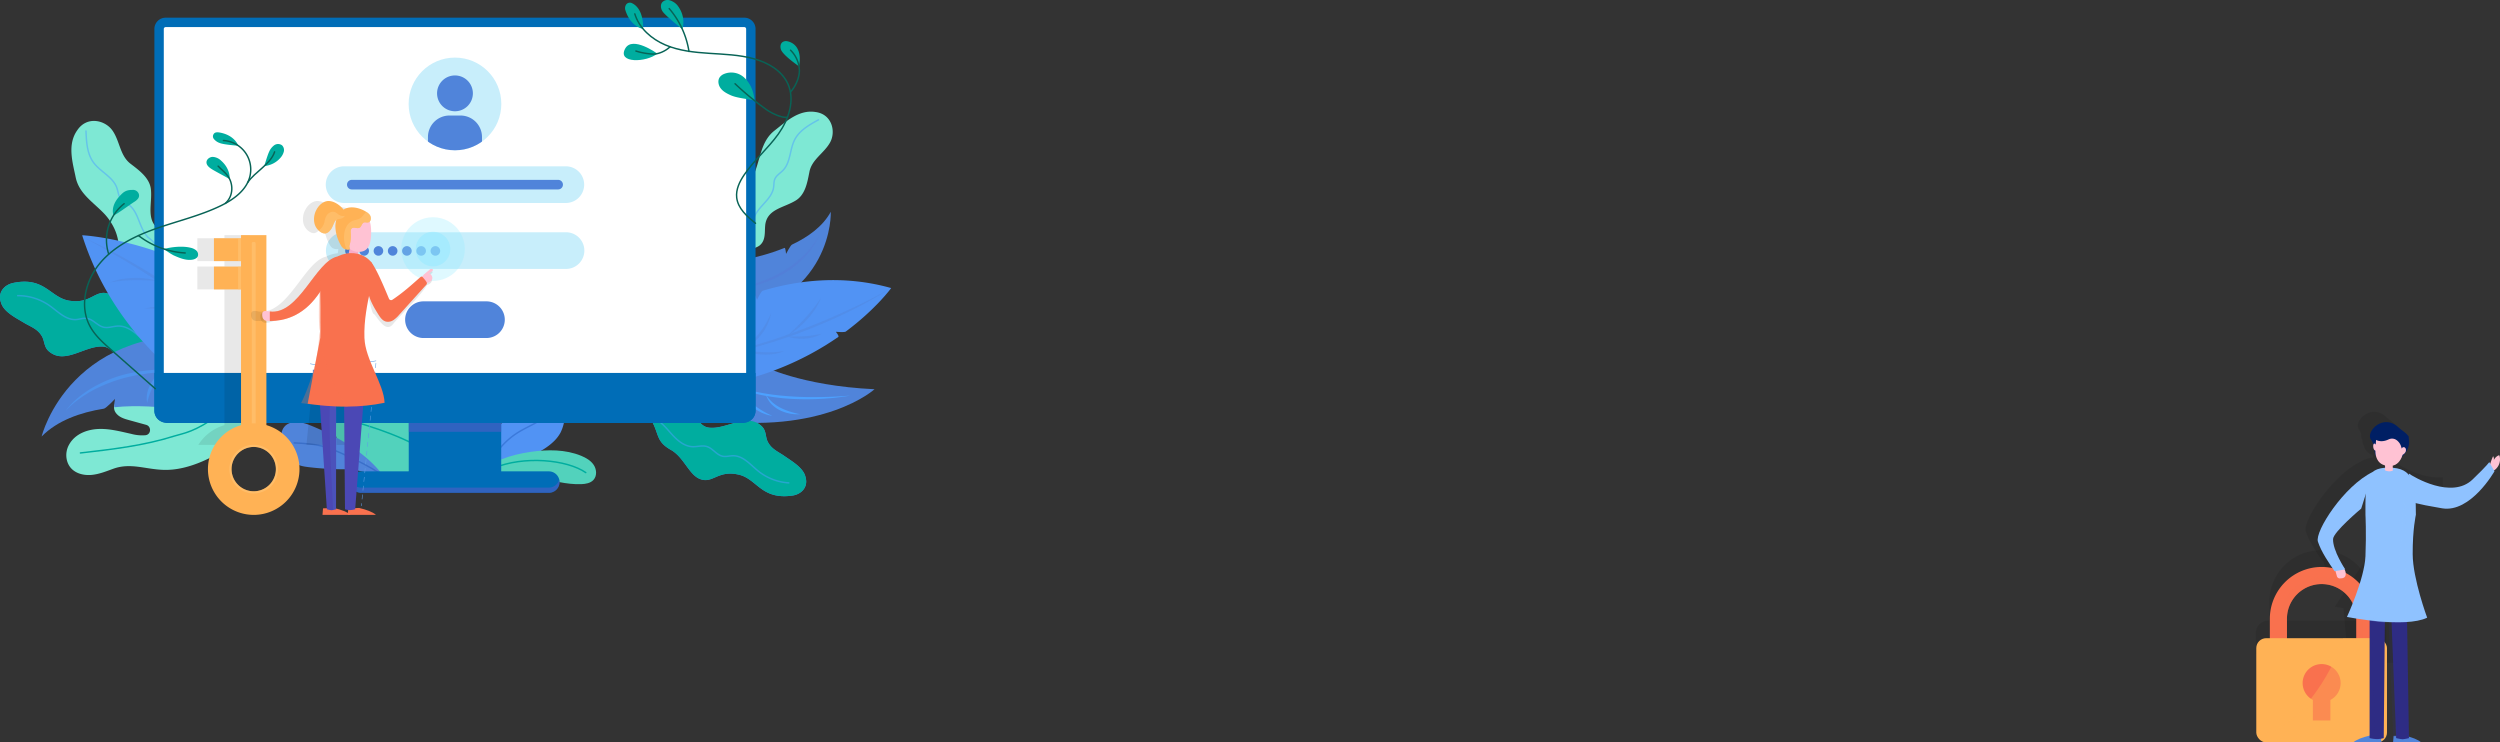 <svg xmlns="http://www.w3.org/2000/svg" xmlns:xlink="http://www.w3.org/1999/xlink" width="1699.269" height="504.646" viewBox="0 0 1699.269 504.646"><rect x="0" y="0" width="1699.269" height="504.646" fill="#333333" stroke="none"/><defs><clipPath id="a"><circle cx="31.496" cy="31.496" r="31.496" fill="none"/></clipPath></defs><g transform="translate(-20.003 -196.924)"><g transform="translate(495.533 340.855)"><g transform="translate(13.256)"><path d="M393.276,276.3s21.358-1.95,41.6-10.24c.64-.262,1.029,4.087,1.029,4.087s2.979-5.816,4.015-6.3c10.954-5.165,21-12.365,26.385-22.332,0,0,2.653,61.113-75.906,74.686Z" transform="translate(-390.396 -241.508)" fill="#5084da"/></g><g transform="translate(5.481 104.504)"><path d="M421.093,323.284s25.927,13.743,76.626,16.131c0,0-34.491,31.475-113.407,20.64l2.588-35.849Z" transform="translate(-384.312 -323.284)" fill="#5084da"/></g><g transform="translate(5.991 46.459)"><path d="M384.711,301.017s11.7-7.476,30.7-13.932c.757-.257,2.359,4.221,2.359,4.221s2.6-5.832,3.967-6.243c22.694-6.8,53.748-11.233,87.194-1.793,0,0-10.133,14.116-30.872,29.569-.884.658-6.742.138-6.742.138s2.46,2.964,1.652,3.526A198.618,198.618,0,0,1,388.827,349.7Z" transform="translate(-384.711 -277.863)" fill="#5193f4"/></g><g transform="translate(0 51.866)" opacity="0.4"><path d="M510.236,282.094a291.267,291.267,0,0,1-30.528,16.913c-10.466,5.113-21.226,9.607-32.123,13.725-5.439,2.089-11,3.832-16.517,5.7l-8.37,2.507c-1.4.41-2.786.85-4.19,1.234l-4.238,1.063a285.345,285.345,0,0,1-34.246,6.735l8.542-1.761,4.27-.861c1.419-.314,2.823-.688,4.235-1.027l8.47-2.019,8.39-2.322c5.608-1.493,11.115-3.333,16.667-5.013,5.477-1.912,11-3.7,16.4-5.822,10.9-3.969,21.61-8.469,32.159-13.312q7.921-3.619,15.694-7.554Q502.641,286.386,510.236,282.094Z" transform="translate(-380.023 -282.094)" fill="#5084da"/><g transform="translate(59.291 6.512)"><path d="M426.419,313.444c2.166-2.023,4.263-4.083,6.36-6.13,2.077-2.069,4.126-4.152,6.1-6.307,1.992-2.135,3.854-4.377,5.691-6.647,1.793-2.3,3.486-4.681,5.107-7.17a38.552,38.552,0,0,1-4.036,7.942,58.861,58.861,0,0,1-5.517,7.017A62.476,62.476,0,0,1,426.419,313.444Z" transform="translate(-426.419 -287.19)" fill="#5084da"/></g><g transform="translate(27.892 17.06)"><path d="M401.849,320.571a56.212,56.212,0,0,0,6.546-5.1,51.482,51.482,0,0,0,5.67-5.923,48.571,48.571,0,0,0,4.705-6.7,71.737,71.737,0,0,0,3.762-7.4,31.248,31.248,0,0,1-2.6,8.023,33.57,33.57,0,0,1-4.567,7.16,34.9,34.9,0,0,1-6.14,5.862A28.057,28.057,0,0,1,401.849,320.571Z" transform="translate(-401.849 -295.444)" fill="#5084da"/></g><g transform="translate(59.291 31.005)"><path d="M426.419,308.117a108.82,108.82,0,0,0,12.018-.061c1.983-.1,3.954-.336,5.923-.622,1.982-.256,3.921-.713,5.947-1.077a22.669,22.669,0,0,1-5.674,2.368,29.334,29.334,0,0,1-6.087,1.018,32.632,32.632,0,0,1-6.16-.176A23.99,23.99,0,0,1,426.419,308.117Z" transform="translate(-426.419 -306.356)" fill="#5084da"/></g><g transform="translate(28.528 42.233)"><path d="M402.347,315.142c2.441.293,4.861.526,7.268.776,2.41.22,4.813.422,7.216.525,2.4.12,4.8.106,7.208.042a72.1,72.1,0,0,0,7.233-.722,26.718,26.718,0,0,1-7.109,2.037,42.487,42.487,0,0,1-7.407.332A45.369,45.369,0,0,1,402.347,315.142Z" transform="translate(-402.347 -315.142)" fill="#5084da"/></g></g><g transform="translate(21.937 15.881)" opacity="0.228"><path d="M456.343,253.935a45.448,45.448,0,0,1-9.963,15.232,66.09,66.09,0,0,1-14.446,11.287l-4.052,2.167c-1.346.735-2.787,1.265-4.181,1.894a75.425,75.425,0,0,1-8.616,3.121c-1.436.519-2.944.795-4.422,1.168l-4.445,1.057c-3.011.472-6.022.912-9.03,1.289,2.949-.757,5.916-1.356,8.843-2.1l4.348-1.278a45.086,45.086,0,0,0,4.305-1.375c2.8-1.105,5.684-1.994,8.373-3.351,1.352-.651,2.772-1.166,4.079-1.9l3.951-2.155a76.722,76.722,0,0,0,14.372-10.736,44.245,44.245,0,0,0,3.135-3.231c.5-.565,1.013-1.112,1.491-1.692l1.393-1.774A43.805,43.805,0,0,0,456.343,253.935Z" transform="translate(-397.189 -253.935)" fill="#605aca" opacity="0.5"/></g><g transform="translate(17.44 115.387)"><path d="M478.556,341.364c-3.553.682-7.147,1.1-10.741,1.526q-5.4.523-10.829.794a185.18,185.18,0,0,1-21.731-.308c-3.614-.305-7.222-.721-10.806-1.3a98.322,98.322,0,0,1-10.676-2.143,73.968,73.968,0,0,1-20.1-8.135,79.111,79.111,0,0,0,10.019,4.031,97.2,97.2,0,0,0,10.387,2.84,151.664,151.664,0,0,0,21.313,3.021c7.16.633,14.361.772,21.56.7S471.357,341.981,478.556,341.364Z" transform="translate(-393.67 -331.8)" fill="#4ca1ff"/><g transform="translate(27.654 9.021)"><path d="M438.561,352.069a27.15,27.15,0,0,1-13.877-2.744,21.393,21.393,0,0,1-5.8-4.3,16.2,16.2,0,0,1-3.573-6.169,26.6,26.6,0,0,0,4.493,5.222,28.724,28.724,0,0,0,5.641,3.735,44.023,44.023,0,0,0,6.358,2.528A67.6,67.6,0,0,0,438.561,352.069Z" transform="translate(-415.31 -338.859)" fill="#4ca1ff"/></g><g transform="translate(12.166 5.424)"><path d="M423.029,353.975a27.151,27.151,0,0,1-12.954-5.683,21.4,21.4,0,0,1-4.732-5.452,16.206,16.206,0,0,1-2.152-6.8,26.673,26.673,0,0,0,3.255,6.071,28.76,28.76,0,0,0,4.7,4.868,43.921,43.921,0,0,0,5.66,3.844A67.079,67.079,0,0,0,423.029,353.975Z" transform="translate(-403.19 -336.044)" fill="#4ca1ff"/></g></g></g><g transform="translate(247.563 461.666)"><path d="M276.2,405.639a42.164,42.164,0,0,0-31.929-14.318c-8.889.116-17.616,3.071-26.485,2.526a33.859,33.859,0,0,1-31.466-38.674c1.027-7.027,4.7-14.082,11.067-17.228a21.372,21.372,0,0,1,11.329-1.79,31.876,31.876,0,0,1,10.175,2.722c7.358,3.266,13.758,9.021,18.874,15.376,4.644,5.78,15.251,14.281,22.421,19.77,4.2,3.2,7.236,5.374,7.236,5.374C272.478,384.07,272.743,399.684,276.2,405.639Z" transform="translate(-185.983 -336.044)" fill="#52d2bc"/><path d="M195.637,352.979c22.338,6.363,47.013,15.38,64.454,30.719" transform="translate(-183.3 -331.337)" fill="none" stroke="#00ad9f" stroke-linecap="round" stroke-linejoin="round" stroke-width="1"/></g><g transform="translate(348.094 463.219)"><path d="M320.416,354.2a28.264,28.264,0,0,1-2.892,10.878,24.487,24.487,0,0,1-4.836,6.163,37.183,37.183,0,0,1-3.1,2.625,45.173,45.173,0,0,1-13.56,7.113c-6.985,2.222-14.465,2.635-20.884,6.572a25.4,25.4,0,0,0-10.469,13.113l-.027-6.255c.684-6.928,1.385-13.982,3.967-20.6a58.748,58.748,0,0,1,6.7-12.082,83.722,83.722,0,0,1,14.617-16.434c4.51-3.8,9.674-7.034,15.188-7.855s11.365,1.213,13.889,6.065C320.634,346.62,320.751,350.482,320.416,354.2Z" transform="translate(-264.65 -337.259)" fill="#5193f4"/><path d="M267.684,387.209a51.9,51.9,0,0,1,18.989-22.921c5.158-3.387,10.81-5.7,16.075-8.873s10.335-7.487,12.8-13.271" transform="translate(-263.807 -335.902)" fill="none" stroke="#0b43a4" stroke-linecap="round" stroke-linejoin="round" stroke-width="1" opacity="0.31"/></g><g transform="translate(334.694 503.011)"><path d="M262.846,385.607c9.826-9.749,23.764-14.216,37.466-16.181,11.427-1.638,23.431-1.7,34.121,2.663,3.348,1.366,6.652,3.266,8.632,6.293s2.261,7.4-.158,10.084c-2.04,2.268-5.354,2.82-8.4,2.93-10.038.362-19.856-2.557-29.686-4.617-16.9-3.541-35.294-4.4-50.653,3.485" transform="translate(-254.164 -368.397)" fill="#52d2bc"/><path d="M270.545,378.981c20.337-8.576,49.711-5.813,62.524,3.052" transform="translate(-249.611 -366.899)" fill="none" stroke="#00ad9f" stroke-linecap="round" stroke-linejoin="round" stroke-width="1"/></g><g transform="translate(20.003 388.392)"><path d="M102.991,305.656c-9.19-4.415-13.593-16.181-21.145-18.71-9.357-3.234-11.981,7.219-27.11,4.634-12.7-2.169-16.557-16.45-37.783-12.03-6.482,1.348-10.784,6.828-8.35,13.4,1.821,6.54,10.827,10.678,16.186,14.018,4.753,2.684,8.961,4.123,11.777,9.113.029.052.059.109.084.162,1.894,4.056,1.137,7.673,5.564,10.64,10.368,7.585,23.28-4.459,35.074-4.106,8.318.249,8.085,8.887,18.087,11.386,9.905,2.477,6.655-6.39,27.435,1.663a1.45,1.45,0,0,0,1.876-.832h0a1.451,1.451,0,0,0-.305-1.519C109.837,318.251,116.518,312.156,102.991,305.656Z" transform="translate(-7.913 -278.706)" fill="#4a84d8"/><path d="M102.991,305.656c-9.19-4.415-13.593-16.181-21.145-18.71-9.357-3.234-11.981,7.219-27.11,4.634-12.7-2.169-16.557-16.45-37.783-12.03-6.482,1.348-10.784,6.828-8.35,13.4,1.821,6.54,10.827,10.678,16.186,14.018,4.753,2.684,8.961,4.123,11.777,9.113.029.052.059.109.084.162,1.894,4.056,1.137,7.673,5.564,10.64,10.368,7.585,23.28-4.459,35.074-4.106,8.318.249,8.085,8.887,18.087,11.386,9.905,2.477,6.655-6.39,27.435,1.663a1.45,1.45,0,0,0,1.876-.832h0a1.451,1.451,0,0,0-.305-1.519C109.837,318.251,116.518,312.156,102.991,305.656Z" transform="translate(-7.913 -278.706)" fill="#00ad9f"/><path d="M112.152,324.013c-4.847-2.35-8.443-6.6-12.365-10.289s-8.75-7.071-14.135-6.925c-3.3.089-6.6,1.514-9.827.781-4.25-.966-7.151-5.434-11.472-6.011-2.415-.322-4.805.653-7.236.814-6.943.457-12.37-5.457-18.056-9.467a37.427,37.427,0,0,0-22.042-6.779" transform="translate(-5.383 -276.642)" fill="none" stroke="#4ca1ff" stroke-miterlimit="10" stroke-width="1" opacity="0.5"/></g><g transform="translate(65.074 467.412)"><path d="M182.65,350.26c-30.233,3.2-35.07,5.806-42.319,2.673-9.237-3.994-18.945-3-28.256-6.819s-19.423-6.732-29.357-5.119c-3.14.51-6.625,1.785-7.063,5.47a6.043,6.043,0,0,0,1.167,4.181c2.188,3.052,5.763,4.077,9.182,5.018l11.43,3.153c3.716,1.025,3.48,6.5-.337,7.049l-.1.013a27.582,27.582,0,0,1-9.6-.9c-6.864-1.521-13.74-3.369-20.77-3.378-8.507-.012-17.526,3.059-21.734,10.991a14.6,14.6,0,0,0-1.521,9.219c1.482,8.773,9.688,11.7,16.961,11.045,5.117-.463,9.954-2.44,14.786-4.188,11.8-4.27,21.9.44,34.445.765C144.193,390.337,182.65,350.26,182.65,350.26Z" transform="translate(-43.182 -340.541)" fill="#7ee8d4"/><path d="M50.689,375.575c21.527-2.459,43.211-4.949,63.865-11.5,6.059-1.919,13.862-2.451,30.962-15.071" transform="translate(-41.095 -338.188)" fill="none" stroke="#00ad9f" stroke-linecap="round" stroke-linejoin="round" stroke-width="1"/></g><g transform="translate(68.547 279.116)"><path d="M86.89,294.036a12.131,12.131,0,0,0,2.25,1.4c3.694,1.821,7.926,2.074,10.865,5.389,1.962,2.087,3.026,4.884,4.492,7.367a13.355,13.355,0,0,0,1.006,1.573c4.544,6.232,9.016,6.956,13.8,6.848,1.963-.046,3.994-.234,6.082-.233a20.228,20.228,0,0,1,10.259,2.422,27.964,27.964,0,0,1,7.283,5.926,1.523,1.523,0,0,0,1.932.126,1.648,1.648,0,0,0,.751-1.674,23.076,23.076,0,0,0-6.793-12.367c-8.469-8.013-20.97-8.649-21.727-25.192-.16-3.544.593-6.056.027-8.581a8.907,8.907,0,0,0-2.166-3.968c-2.561-2.76-6.243-3.981-9.523-6.186-8.882-6.335-4.649-16.7-5.438-26.564-.528-8.052-7.767-13.293-13.688-17.851-7.4-5.447-7.384-15.27-12.378-22.571s-17.394-10.25-24-.432c-7.011,9.8-3.16,22.055-1.145,31.994a23.09,23.09,0,0,0,2.654,7.007c3.693,6.452,10.036,11.048,15.514,16.513a39.235,39.235,0,0,1,8.157,11.449,33.735,33.735,0,0,1,2.532,8.02c.119.663.247,1.319.376,1.974C79.295,283.318,80.8,289.457,86.89,294.036Z" transform="translate(-45.9 -193.196)" fill="#7ee8d4"/><path d="M53.639,198.281c.293,7.623.709,15.635,5.007,21.616,4.62,6.431,13.308,9.857,15.979,17.381.953,2.682,1.1,5.816,2.971,7.935,1.282,1.45,3.206,2.22,4.819,3.334,7.444,5.149,7.17,16.6,13.8,22.66a30.242,30.242,0,0,1,3.61,3.268c2.327,2.955,2.011,7.233,2.647,11.025,1.079,6.445,5.119,11.843,10.145,15.882s11.03,6.87,16.98,9.67" transform="translate(-43.748 -191.783)" fill="none" stroke="#4ca1ff" stroke-miterlimit="10" stroke-width="1" opacity="0.5"/><path d="M111.358,298.143a20.229,20.229,0,0,1,10.259,2.422c.326-5.076,2.033-6.13,3.173-7.988-8.469-8.013-20.97-8.649-21.727-25.192-.16-3.544.593-6.056.027-8.581-2.526,5.3-7.059,6.392-6.7,11.808.308,5.587,7.453,10.758,8.733,17.8C106.175,294.237,108.321,295.721,111.358,298.143Z" transform="translate(-31.873 -174.962)" fill="#5a4fd1" opacity="0.37"/></g><g transform="translate(211.264 483.837)"><path d="M176.289,355.224c-5.712-2.257-13.34-3.183-17,1.747-3.067,4.128-1.48,9.978.639,14.662,1.788,3.957,4.059,7.977,7.83,10.128,2.576,1.468,5.595,1.909,8.539,2.261a204.912,204.912,0,0,0,24.753,1.431c9.586-.027,21.2,3.887,29.128,9.866C220,376.4,195.512,362.815,176.289,355.224Z" transform="translate(-157.578 -353.394)" fill="#5084da"/><path d="M164.378,364.449c7.27.309,14.607.82,21.586,2.884,7.135,2.111,34.586,14.708,38.876,20.07" transform="translate(-155.688 -350.321)" fill="none" stroke="#0b43a4" stroke-linecap="round" stroke-linejoin="round" stroke-width="1" opacity="0.31"/></g><g transform="translate(501.415 272.813)"><path d="M392.274,260.431a11.591,11.591,0,0,0-.236,2.523c.012,3.94,1.6,7.673.006,11.6-.952,2.569-2.9,4.671-4.4,6.984a12.514,12.514,0,0,0-.92,1.531c-3.406,6.547-2.123,10.685.005,14.738.875,1.661,1.9,3.321,2.788,5.112a19.348,19.348,0,0,1,2.291,9.818,26.762,26.762,0,0,1-1.977,8.761,1.46,1.46,0,0,0,.714,1.71,1.577,1.577,0,0,0,1.753-.069,22.075,22.075,0,0,0,7.7-11.083c3.26-10.666-1.514-21.646,12.335-29.336,2.969-1.645,5.441-2.069,7.363-3.628a8.546,8.546,0,0,0,2.478-3.545c1.274-3.369.754-7.043,1.246-10.791,1.647-10.305,12.331-11.091,20.444-15.964,6.673-3.88,8.082-12.312,9.468-19.325,1.516-8.658,9.938-12.824,14.067-20.21s1.379-19.262-9.841-20.741c-11.38-1.834-20.24,6.68-27.9,12.636a22.1,22.1,0,0,0-4.874,5.255c-3.955,5.912-5.194,13.3-7.544,20.32a37.519,37.519,0,0,1-6.337,11.859,32.233,32.233,0,0,1-5.793,5.583c-.518.385-1.025.773-1.532,1.162C398.226,249.365,393.607,253.269,392.274,260.431Z" transform="translate(-384.626 -188.264)" fill="#7ee8d4"/><path d="M457.5,192.469c-6.406,3.494-13.092,7.261-16.387,13.489-3.542,6.7-2.779,15.6-8.089,21.087-1.894,1.958-4.515,3.417-5.533,5.922-.7,1.715-.538,3.692-.806,5.548-1.242,8.569-11.173,13.21-13.542,21.463a28.827,28.827,0,0,1-1.261,4.483c-1.541,3.252-5.342,4.8-8.319,6.96-5.062,3.666-7.967,9.426-9.288,15.451s-1.192,12.373-1.058,18.663" transform="translate(-382.262 -187.095)" fill="none" stroke="#4ca1ff" stroke-miterlimit="10" stroke-width="1" opacity="0.5"/></g><g transform="translate(456.581 471.825)"><path d="M369,374.9c8.7,4.91,12.254,16.7,19.476,19.657,8.943,3.763,12.181-6.29,26.811-2.79,12.278,2.937,15.133,17.151,36.177,14.194,6.425-.9,10.985-5.985,9.027-12.567-1.361-6.514-9.9-11.138-14.929-14.75-4.475-2.929-8.5-4.607-10.933-9.668-.024-.054-.05-.11-.072-.165-1.592-4.088-.62-7.577-4.758-10.763-9.651-8.083-23.054,2.865-34.565,1.761-8.117-.778-7.335-9.21-16.954-12.3-9.528-3.059-6.92,5.821-26.723-3.389a1.423,1.423,0,0,0-1.889.693h0a1.423,1.423,0,0,0,.2,1.505C363.119,362.145,356.193,367.676,369,374.9Z" transform="translate(-349.543 -343.993)" fill="#4a84d8"/><path d="M369,374.9c8.7,4.91,12.254,16.7,19.476,19.657,8.943,3.763,12.181-6.29,26.811-2.79,12.278,2.937,15.133,17.151,36.177,14.194,6.425-.9,10.985-5.985,9.027-12.567-1.361-6.514-9.9-11.138-14.929-14.75-4.475-2.929-8.5-4.607-10.933-9.668-.024-.054-.05-.11-.072-.165-1.592-4.088-.62-7.577-4.758-10.763-9.651-8.083-23.054,2.865-34.565,1.761-8.117-.778-7.335-9.21-16.954-12.3-9.528-3.059-6.92,5.821-26.723-3.389a1.423,1.423,0,0,0-1.889.693h0a1.423,1.423,0,0,0,.2,1.505C363.119,362.145,356.193,367.676,369,374.9Z" transform="translate(-349.543 -343.993)" fill="#00ad9f"/><path d="M356.851,351.966c4.589,2.61,7.832,6.993,11.431,10.856s8.1,7.477,13.379,7.68c3.237.125,6.557-1.056,9.661-.132,4.094,1.218,6.644,5.774,10.832,6.616,2.341.47,4.741-.33,7.13-.331,6.819,0,11.745,6.132,17.049,10.419a36.67,36.67,0,0,0,21.12,8.046" transform="translate(-347.511 -341.778)" fill="none" stroke="#4ca1ff" stroke-miterlimit="10" stroke-width="1" opacity="0.5"/></g><g transform="translate(48.295 356.821)"><g transform="translate(0 67.691)"><path d="M146.865,361.354s-37.948-8.3-67.132-5.177c-.923.1.2-5.654.2-5.654s-6.013,6.383-7.531,6.626c-16.05,2.565-31.688,8.091-42.352,18.925,0,0,19.414-79.759,125.742-67.9Z" transform="translate(-30.052 -306.97)" fill="#5084da"/></g><g transform="translate(27.555)"><path d="M162.932,380.354s-17-7.632-38.225-24.2c-.846-.661,3-5.755,3-5.755s-8.455,1.379-9.923.143C93.457,330.07,65.628,298.482,51.614,254c0,0,23.3.985,55.9,12.89,1.389.509,5.116,7.464,5.116,7.464s1.517-4.94,2.741-4.447a266.5,266.5,0,0,1,99.165,70.009Z" transform="translate(-51.614 -254.001)" fill="#5193f4"/></g><g transform="translate(27.555 1.084)" opacity="0.4"><path d="M51.614,254.849a391.151,391.151,0,0,1,41.445,21.818c13.437,7.983,26.4,16.752,39.038,25.951,6.346,4.569,12.4,9.527,18.554,14.341l8.972,7.549c1.488,1.266,3,2.5,4.469,3.794l4.312,3.974a382.893,382.893,0,0,1,32.756,33.478l-8.261-8.291-4.11-4.157c-1.394-1.361-2.848-2.662-4.268-4l-8.5-8.02-8.779-7.708c-5.8-5.195-11.919-10.022-17.89-15.014-6.175-4.742-12.245-9.62-18.6-14.122-12.476-9.315-25.405-18.021-38.6-26.3q-9.887-6.226-20.024-12.055Q62.018,260.214,51.614,254.849Z" transform="translate(-51.614 -254.849)" fill="#5084da"/><g transform="translate(42.383 47.391)"><path d="M131.352,300.027c-3.863-.941-7.719-1.78-11.559-2.627-3.849-.808-7.7-1.576-11.564-2.2-3.862-.666-7.747-1.107-11.646-1.5-3.905-.317-7.818-.468-11.8-.455a51.693,51.693,0,0,1,11.882-1.314A78.727,78.727,0,0,1,108.6,292.96,83.857,83.857,0,0,1,131.352,300.027Z" transform="translate(-84.779 -291.933)" fill="#5084da"/></g><g transform="translate(19.01 27.904)"><path d="M99.1,278.7c-2.751-.165-5.485-.262-8.209-.365-2.727-.077-5.445-.125-8.161-.075-2.717.023-5.422.2-8.13.417-2.7.266-5.392.645-8.11,1.146a35.861,35.861,0,0,1,7.945-2.363,54.569,54.569,0,0,1,8.269-.772A58.148,58.148,0,0,1,99.1,278.7Z" transform="translate(-66.49 -276.684)" fill="#5084da"/></g><g transform="translate(79.214 75.645)"><path d="M157.019,322.19a75.075,75.075,0,0,0-10.538-3.594,68.993,68.993,0,0,0-10.82-2.008,65.27,65.27,0,0,0-10.985-.348,96.469,96.469,0,0,0-11.076,1.224,41.845,41.845,0,0,1,10.915-2.988,44.991,44.991,0,0,1,11.4-.143,46.85,46.85,0,0,1,11.1,2.578A37.639,37.639,0,0,1,157.019,322.19Z" transform="translate(-113.6 -314.043)" fill="#5084da"/></g><g transform="translate(69.403 29.974)"><path d="M125.475,303.815a145.948,145.948,0,0,0-8.91-13.441c-1.574-2.149-3.287-4.189-5.058-6.189-1.746-2.037-3.684-3.876-5.585-5.881a30.345,30.345,0,0,1,6.832,4.624,39.488,39.488,0,0,1,5.623,6.082,43.909,43.909,0,0,1,4.333,7.043A32.137,32.137,0,0,1,125.475,303.815Z" transform="translate(-105.923 -278.304)" fill="#5084da"/></g><g transform="translate(101.631 50.127)"><path d="M151.727,326.991c-1.468-2.953-2.987-5.841-4.478-8.726-1.526-2.868-3.067-5.712-4.719-8.487-1.634-2.786-3.415-5.467-5.256-8.12a96.623,96.623,0,0,0-6.132-7.585,35.84,35.84,0,0,1,7.516,6.479,57.052,57.052,0,0,1,5.824,8.069A60.856,60.856,0,0,1,151.727,326.991Z" transform="translate(-131.142 -294.074)" fill="#5084da"/></g></g><g transform="translate(16.334 91.277)" opacity="0.5"><path d="M42.834,353.492c4.838-6.608,11.481-11.74,18.534-15.91a88.737,88.737,0,0,1,22.835-9.15l6.034-1.278c2.008-.446,4.065-.59,6.1-.88a101.346,101.346,0,0,1,12.271-.8c2.046-.132,4.093.077,6.137.148l6.123.3c4.056.515,8.1,1.073,12.12,1.71-4.084-.125-8.131-.461-12.182-.6l-6.08.023c-2.023.034-4.048-.07-6.062.165-4.025.377-8.071.445-12.044,1.189-1.986.334-4.008.468-5.969.929l-5.9,1.3A103.025,103.025,0,0,0,62.213,339.1a59.911,59.911,0,0,0-5.247,2.993c-.85.543-1.721,1.056-2.555,1.624l-2.457,1.766A58.825,58.825,0,0,0,42.834,353.492Z" transform="translate(-42.834 -325.427)" fill="#4ca1ff"/></g><g transform="translate(71.425 92.335)" opacity="0.5"><path d="M96.485,326.255c-2.211,3.526-4.365,6.86-6.166,10.386a41.728,41.728,0,0,0-4.006,11.229c-.979-4.114.093-8.54,1.987-12.263a27.894,27.894,0,0,1,3.519-5.2A21.023,21.023,0,0,1,96.485,326.255Z" transform="translate(-85.943 -326.255)" fill="#4ca1ff"/></g></g><g transform="translate(124.947 208.945)"><rect width="62.847" height="43.221" transform="translate(172.881 265.824)" fill="#006db7"/><rect width="62.847" height="15.665" transform="translate(172.881 265.824)" fill="#605aca" opacity="0.5"/><path d="M329.146,379.587H201.581a7.294,7.294,0,1,0,0,14.589H329.146a7.294,7.294,0,0,0,7.294-7.294h0A7.3,7.3,0,0,0,329.146,379.587Z" transform="translate(-61.059 -71.221)" fill="#006db7"/><path d="M336.442,385.684a7.3,7.3,0,0,1-7.3,7.288H201.583a7.3,7.3,0,0,1-7.3-7.288,6.473,6.473,0,0,1,.231-1.77,7.272,7.272,0,0,0,7.067,5.53H329.145a7.269,7.269,0,0,0,7.066-5.53A6.425,6.425,0,0,1,336.442,385.684Z" transform="translate(-61.06 -70.019)" fill="#605aca" opacity="0.5"/><rect width="402.22" height="268.657" rx="3.5" transform="translate(3.194 3.195)" fill="#fff"/><path d="M490.975,144.676a1.28,1.28,0,0,1,1.278,1.278V405.666a1.28,1.28,0,0,1-1.278,1.278H97.7a1.279,1.279,0,0,1-1.278-1.278V145.954a1.279,1.279,0,0,1,1.278-1.278H490.975m0-6.39H97.7a7.668,7.668,0,0,0-7.668,7.668V405.666a7.668,7.668,0,0,0,7.668,7.668H490.975a7.668,7.668,0,0,0,7.667-7.668V145.954a7.668,7.668,0,0,0-7.667-7.668Z" transform="translate(-90.034 -138.286)" fill="#006db7"/><g transform="translate(0 241.461)"><path d="M498.642,352.623v-25.39H90.034v25.39a8.649,8.649,0,0,0,8.652,8.652H489.991A8.649,8.649,0,0,0,498.642,352.623Z" transform="translate(-90.034 -327.233)" fill="#006db7"/></g><g transform="translate(172.809 27.128)"><circle cx="31.496" cy="31.496" r="31.496" fill="#c8eefb"/><g clip-path="url(#a)"><path d="M266.07,181.182A12.171,12.171,0,1,1,253.9,169.011,12.172,12.172,0,0,1,266.07,181.182Zm6.2,50.965V210.88a14.634,14.634,0,0,0-14.635-14.635h-7.464a14.634,14.634,0,0,0-14.635,14.635v21.267a4.056,4.056,0,0,0,4.056,4.056h28.622A4.056,4.056,0,0,0,272.267,232.147Z" transform="translate(-222.404 -156.875)" fill="#5084da"/></g></g><path d="M344.363,242.263H193.647A12.462,12.462,0,0,1,181.185,229.8h0a12.462,12.462,0,0,1,12.462-12.462H344.363A12.462,12.462,0,0,1,356.825,229.8h0A12.462,12.462,0,0,1,344.363,242.263Z" transform="translate(-64.7 -116.315)" fill="#c8eefb"/><path d="M335.99,231.053H195.738a3.254,3.254,0,0,1-3.254-3.255h0a3.255,3.255,0,0,1,3.254-3.255H335.99a3.255,3.255,0,0,1,3.255,3.255h0A3.254,3.254,0,0,1,335.99,231.053Z" transform="translate(-61.56 -114.313)" fill="#5084da"/><path d="M344.458,277.341H193.741a12.462,12.462,0,0,1-12.462-12.462h0a12.462,12.462,0,0,1,12.462-12.462H344.458a12.463,12.463,0,0,1,12.462,12.462h0A12.463,12.463,0,0,1,344.458,277.341Z" transform="translate(-64.674 -106.566)" fill="#c8eefb"/><path d="M194.757,266.3h0a3.256,3.256,0,0,1-3.255-3.255h0a3.255,3.255,0,0,1,3.255-3.255h0a3.254,3.254,0,0,1,3.255,3.255h0A3.255,3.255,0,0,1,194.757,266.3Zm12.933-3.255h0a3.255,3.255,0,0,0-3.255-3.255h0a3.254,3.254,0,0,0-3.255,3.255h0a3.255,3.255,0,0,0,3.255,3.255h0A3.256,3.256,0,0,0,207.69,263.048Zm9.676,0h0a3.254,3.254,0,0,0-3.254-3.255h0a3.254,3.254,0,0,0-3.255,3.255h0a3.255,3.255,0,0,0,3.255,3.255h0A3.255,3.255,0,0,0,217.366,263.048Zm9.678,0h0a3.254,3.254,0,0,0-3.255-3.255h0a3.254,3.254,0,0,0-3.254,3.255h0a3.255,3.255,0,0,0,3.254,3.255h0A3.255,3.255,0,0,0,227.044,263.048Zm9.678,0h0a3.254,3.254,0,0,0-3.255-3.255h0a3.254,3.254,0,0,0-3.255,3.255h0a3.255,3.255,0,0,0,3.255,3.255h0A3.255,3.255,0,0,0,236.722,263.048Zm9.676,0h0a3.254,3.254,0,0,0-3.254-3.255h0a3.254,3.254,0,0,0-3.255,3.255h0a3.255,3.255,0,0,0,3.255,3.255h0A3.255,3.255,0,0,0,246.4,263.048Zm9.678,0h0a3.254,3.254,0,0,0-3.255-3.255h0a3.254,3.254,0,0,0-3.254,3.255h0a3.255,3.255,0,0,0,3.254,3.255h0A3.255,3.255,0,0,0,256.076,263.048Z" transform="translate(-61.833 -104.516)" fill="#5084da"/><path d="M278.676,314.088H235.866A12.463,12.463,0,0,1,223.4,301.625h0a12.462,12.462,0,0,1,12.462-12.462h42.809a12.463,12.463,0,0,1,12.462,12.462h0A12.464,12.464,0,0,1,278.676,314.088Z" transform="translate(-52.967 -96.353)" fill="#5084da"/></g><path d="M392.874,368.8V354.555a8.487,8.487,0,0,0-8.487-8.487h-.74v-13.2a35.2,35.2,0,0,0-70.392,0v13.2h-.739a8.487,8.487,0,0,0-8.487,8.487V368.8Zm-67.987-35.934a23.565,23.565,0,1,1,47.13,0v13.2h-47.13Z" transform="translate(1249.217 272.675)" opacity="0.09"/><path d="M400.431,256.712a22.456,22.456,0,0,0-12.741-5.046c-.015-.468-.014-.93.006-1.528,2.6-.418,4.833-2.7,6.128-5.769,3.513-3.384,5.9-7.574,4.747-12.855a1.026,1.026,0,0,1,.128-.776c-1.512-2.7-4.3-4-7.389-6.8-10.39-9.415-22.738,3.666-18.062,9.053a9.67,9.67,0,0,1,1.309,2.967c-.008.033-.02.055-.028.091a4.47,4.47,0,0,0,.763,3.553,15.492,15.492,0,0,1,.093,1.591.932.932,0,0,1,.06.151,6.35,6.35,0,0,0,.874,2.215,8.253,8.253,0,0,0,5.294,6.217c.247.083.5.162.767.225a3.84,3.84,0,0,1,.111,1.7,20.428,20.428,0,0,0-8.314,2.783c-19.862,9.6-39.5,40.537-37.333,47.358s7.657,14.806,11.343,20.14l.58-.1q.447,1.541.892,3.084a2.131,2.131,0,0,0,2.76,1.836,3.858,3.858,0,0,0,2.486-.708,2.655,2.655,0,0,0,.725-1.323,5.612,5.612,0,0,0-.659-3.982l.432-.075s-8.561-12.813-8.249-20.625c.114-2.854,6.8-9.579,12.232-14.591-.125,1.739-.193,3.511-.193,5.307l20.819-12.879,4.926,32.05-28.35,43.095s2.248.443,5.852,1.02l3.5,37.184h14.075l.335-35.027.551.04.49.034q1.039.075,2.084.135l.709.04c.253.014.5.031.758.043l1.383,34.734H400.2l2.842-35.376.052-.01c.573-.092,1.137-.192,1.686-.3.244-.05.479-.1.717-.157q.692-.153,1.352-.327c.239-.064.475-.128.707-.2.442-.128.869-.267,1.287-.413.193-.068.392-.132.58-.2.589-.222,1.157-.458,1.688-.717l-.285-67.349c0-1.453-.045-2.865-.127-4.241-.006-.1-.014-.206-.02-.309q-.125-1.925-.354-3.747c-.015-.12-.031-.242-.047-.362s-.027-.22-.042-.33c2.745.544,6.318,1.2,10.99,1.99a19.906,19.906,0,0,0,8.816-.546V265.04C418.414,266.368,405.4,259.711,400.431,256.712Z" transform="translate(1250.377 256.203)" opacity="0.09"/><g transform="translate(292.674 344.576)"><circle cx="21.647" cy="21.647" r="21.647" fill="#94ebff" opacity="0.3"/><circle cx="11.748" cy="11.748" r="11.748" transform="translate(9.899 9.899)" fill="#94ebff" opacity="0.5"/></g><g transform="translate(1553.611 582.298)"><path d="M339.575,297.671a35.236,35.236,0,0,0-35.2,35.2v33.847h70.391V332.866A35.236,35.236,0,0,0,339.575,297.671ZM316.01,355.082V332.866a23.565,23.565,0,0,1,47.13,0v22.215Z" transform="translate(-295.154 -297.671)" fill="#f9714e"/><path d="M338.033,303.114a28.137,28.137,0,0,0-28.1,28.1v27.026h56.208V331.218A28.137,28.137,0,0,0,338.033,303.114ZM361.6,353.569h-47.13V331.354a23.565,23.565,0,1,1,47.13,0Z" transform="translate(-293.612 -296.158)" fill="#f9714e" opacity="0.4"/><rect width="88.844" height="70.873" rx="6.766" transform="translate(0 48.399)" fill="#ffb255"/><path d="M347.646,362.241A12.916,12.916,0,1,0,328.785,373.7v13.964h11.891V373.7A12.908,12.908,0,0,0,347.646,362.241Z" transform="translate(-290.308 -283.315)" fill="#f9714e"/><path d="M377.412,335.544H356.068a132.946,132.946,0,0,1-21.142,40.179c-8.584,11.154-22.1,25.308-37.387,25.012a8.483,8.483,0,0,0,8,5.682h71.871a8.486,8.486,0,0,0,8.487-8.485v-53.9A8.486,8.486,0,0,0,377.412,335.544Z" transform="translate(-297.055 -287.145)" fill="#ffb255" opacity="0.4"/></g><g transform="translate(1595.335 483.831)"><path d="M338.641,298.109l1.694,5.854a2.129,2.129,0,0,0,2.759,1.836,3.862,3.862,0,0,0,2.487-.708,2.655,2.655,0,0,0,.725-1.323,5.745,5.745,0,0,0-.811-4.257,17.038,17.038,0,0,0-2.892-3.362" transform="translate(-327.356 -199.627)" fill="#ffc2d3"/><path d="M420.96,246.808a46.686,46.686,0,0,1,2.781-7.94,3.884,3.884,0,0,1,.438,2.824,6.4,6.4,0,0,1,3.113-3.288.519.519,0,0,1,.851.422,9,9,0,0,1-5.37,10.561" transform="translate(-304.477 -215.707)" fill="#ffc2d3"/><path d="M377.669,387.308c4.972,1.212,9.135,2.675,11.417,4.722H369.921l.367-4.447Z" transform="translate(-318.662 -174.291)" fill="#5084da"/><path d="M360.127,387.308c-4.972,1.212-9.135,2.675-11.417,4.722h19.165l-.367-4.447Z" transform="translate(-324.557 -174.291)" fill="#5084da"/><g transform="translate(22.469 98.467)"><path d="M383.147,299.688,384.972,413a30.764,30.764,0,0,1-4.249.772,18.841,18.841,0,0,1-2.483-.345c-1.048-.213-1.96-.427-1.96-.427L372.9,327.994h-4.244L367.843,413a18.387,18.387,0,0,1-4.608.673,24.634,24.634,0,0,1-5-.673V295.757Z" transform="translate(-345.392 -296.671)" fill="#2e2c84"/></g><g transform="translate(35.837 99.291)" opacity="0.3"><path d="M373.777,299.3l-15.915-.981c-.194,20.713,2.921,94.73,3.24,115.155a19.1,19.1,0,0,0,3.834-.648l.812-85.009h4.244l3.381,85.009s.912.213,1.96.427c.309.055.624.11.932.16C376.264,390.259,374.176,308.818,373.777,299.3Z" transform="translate(-357.853 -298.316)" fill="#2e2c84" opacity="0.5"/></g><g transform="translate(35.549)"><path d="M360.783,241.189a1.062,1.062,0,0,1,.061.151c.684,3.719,4.213,5.624,8.135,6.707,3.188.88,3.928,1.265,6.488-.583,5.311-3.834,10.036-8.928,8.5-15.95a1.026,1.026,0,0,1,.128-.776c-1.51-2.7-4.3-4-7.389-6.8-10.39-9.415-22.738,3.666-18.062,9.053C359.4,233.861,360.789,237.664,360.783,241.189Z" transform="translate(-357.628 -220.619)" fill="#001f64"/></g><path d="M392.239,276.9c0-21.377-1.466-32.082-18.411-32.082s-15.86,10.705-15.86,32.082c0,0,.651,12.539,0,28.105s-12.58,41.33-12.58,41.33,39.5,7.834,54.519.5c0,0-9.768-26.359-9.839-43.2S392.239,276.9,392.239,276.9Z" transform="translate(-325.48 -213.893)" fill="#8fc2ff"/><path d="M382.253,275.412a85.622,85.622,0,0,0-1.327-15.927c-.968,23.263-2.282,85.2-24.58,84.954,8.288,1.609,20.156,2.822,26.091-1.678Z" transform="translate(-322.435 -209.817)" fill="#8fc2ff" opacity="0.3"/><path d="M378.647,236.239c-.634-4.207-4.382-8.425-8.96-6.239-2.937,1.4-5.976,1.564-8.373.282-.07.81-.17,1.991-.259,3.231-.507-.929-1.355-1.072-1.609.091-.272,1.243.064,3.556,1.4,3.991,0,.216-.005.433,0,.617.063,3.145,1.347,8.148,6.45,9.343a5.133,5.133,0,0,1-.138,2.952c.282.988,4.249,1.622,5.56.459a23.251,23.251,0,0,1-.1-3.27c3.017-.484,5.537-3.459,6.676-7.283C383.844,237.86,380.587,233.2,378.647,236.239Z" transform="translate(-321.598 -218.178)" fill="#ffc2d3"/><path d="M377.087,235.749a9.368,9.368,0,0,0-2.069-4.584c.125,7.31-2.987,14.1-10.047,15.675.248.083.5.162.767.225a5.133,5.133,0,0,1-.138,2.952c.282.988,4.249,1.622,5.56.459a23.257,23.257,0,0,1-.1-3.27c3.017-.484,5.537-3.459,6.676-7.283C382.284,237.371,379.027,232.714,377.087,235.749Z" transform="translate(-320.038 -217.688)" fill="#ffc2d3" opacity="0.3"/><path d="M367.308,247.113c-19.863,9.6-39.5,40.537-37.335,47.357s7.657,14.806,11.343,20.14l7.215-1.27s-8.561-12.812-8.249-20.624c.192-4.82,19.129-20.686,19.129-20.686Z" transform="translate(-329.81 -213.256)" fill="#8fc2ff"/><path d="M378.3,249.657c3.112,2.235,29.061,17.784,43.332,4.052,10.306-9.917,11.344-11.832,11.344-11.832l3.536,6.259s-16.129,28.462-35.639,25.17-20-4.305-20-4.305Z" transform="translate(-316.333 -214.711)" fill="#8fc2ff"/></g><g transform="translate(154.134 333.535)"><path d="M131.287,371.36a31.249,31.249,0,0,0-17.738,13.407h52.718A31.244,31.244,0,0,0,148.53,371.36V242.206H131.287v2.106H112.873v15.546h18.414v3.7H112.873v15.546h18.414Z" transform="translate(-112.873 -218.994)" opacity="0.09"/><g transform="translate(7.211 23.212)"><rect width="22.087" height="15.546" transform="translate(26.163 17.653) rotate(180)" fill="#ffb255"/><rect width="22.087" height="15.546" transform="translate(26.163 36.901) rotate(180)" fill="#ffb255"/><rect width="5.63" height="15.546" transform="translate(26.163 17.653) rotate(180)" fill="#ffc87c" opacity="0.5"/><rect width="5.63" height="15.546" transform="translate(26.163 36.901) rotate(180)" fill="#ffc87c" opacity="0.5"/><rect width="17.244" height="135.126" transform="translate(39.733 135.126) rotate(180)" fill="#ffb255"/><rect width="2.638" height="135.126" rx="0.822" transform="translate(32.43 139.779) rotate(-180)" fill="#ffc87c" opacity="0.5"/><g transform="translate(0 127.93)"><path d="M118.516,373.424a31.111,31.111,0,1,1,31.111,31.111A31.147,31.147,0,0,1,118.516,373.424Zm16.043,0a15.069,15.069,0,1,0,15.068-15.069A15.086,15.086,0,0,0,134.559,373.424Z" transform="translate(-118.516 -342.313)" fill="#ffb255"/></g><path d="M129.923,370.254a16.534,16.534,0,1,0,16.534-16.534A16.553,16.553,0,0,0,129.923,370.254Zm1.466,0a15.069,15.069,0,1,1,15.068,15.069A15.086,15.086,0,0,1,131.389,370.254Z" transform="translate(-115.346 -211.212)" fill="#ffc87c" opacity="0.5"/></g><g transform="translate(36.558)"><path d="M256.385,276.239c-5.457,4.836-25.128,25.436-28.733,14.225-2.855-8.876-8.842-21.09-12.35-25.187a16.749,16.749,0,0,0-8.511-5.218v-1.42c3.413-.015,8.747-.682,8.747-12.975,0-3.716-.354-6.165-.992-7.769a3.756,3.756,0,0,0,.231-4.23c-.955-1.573-3.462-2.939-5.13-3.678-3.945-1.747-9.1-2.561-12.883-.111a16.351,16.351,0,0,0-4.759-4.158,11.5,11.5,0,0,0-5.195-1.675c-3.637-.072-6.8,2.719-8.477,5.944a13.279,13.279,0,0,0-1.442,8.558,9.555,9.555,0,0,0,5.085,6.838,4.559,4.559,0,0,0,2.516.5,5.225,5.225,0,0,0,2.9-1.751c1.941-2.02,2.272-4.431,3.7-6.616a2.416,2.416,0,0,1,.794-.742,15.743,15.743,0,0,0-.67,4.378,26.178,26.178,0,0,0,3.418,12.122,7,7,0,0,0,2.031,2.653c.889.616,3.186,1.219,4.123.616l-.394,3.012a21.831,21.831,0,0,0-8,2.336v-.009c-14.786,3.4-25.938,39.7-45.714,37.294v.049c-2.4-.671-5.044-.861-5.182,1.494-.272,4.609,2.593,5.2,5.182,4.819v.1c8.277,0,34.77-13.612,44.411-24.267-1.8,10.164,1.044,26.635.566,37.34-.893,19.993-7.162,38.539-7.162,38.539,1.426.207-3.931,3.782-2.516,3.957l-2.915,28.673h12.593l.031-26.213c2.542.1,5.066.157,7.568.139l.3,26.074h14.6l2.822-27.343c2.587-.364,5.15-.8,7.683-1.33-.521-16.492-12.27-53.942-4.524-74.338.774.728,3.472,13.591,4.524,13.852,1.716.424,7.755,13.712,13.074,7.23,5.4-6.575,19.042-19.588,23.172-26.581C260.01,279.058,257.628,278.373,256.385,276.239Z" transform="translate(-141.48 -224.042)" opacity="0.09"/><path d="M194.071,248.6l-.831,6.363,6.692.734v-6.711Z" transform="translate(-127.094 -217.216)" fill="#f9acc8"/><path d="M155.519,285.443s-8.857-4.364-9.114,0c-.488,8.268,9.114,3.608,9.114,3.608Z" transform="translate(-140.116 -207.516)" opacity="0.1"/><path d="M156.5,284.462s-8.859-4.365-9.115,0c-.488,8.267,9.115,3.608,9.115,3.608Z" transform="translate(-139.843 -207.789)" fill="#ffc2d3"/><g transform="translate(60.933 10.934)"><path d="M189.161,243.287c0,5.784,5.972,12.977,11.754,12.977,3.4,0,8.9-.51,8.9-12.977,0-13.106-4.395-10.473-10.179-10.473A10.472,10.472,0,0,0,189.161,243.287Z" transform="translate(-189.161 -232.598)" fill="#ffc2d3"/></g><path d="M197.963,248.105a45.6,45.6,0,0,1,2.437-15.35c-.253.009-.509.015-.768.015a10.472,10.472,0,0,0-10.471,10.473c0,5.674,5.746,12.687,11.425,12.952A11.681,11.681,0,0,1,197.963,248.105Z" transform="translate(-128.228 -221.62)" fill="#ffc2d3" opacity="0.3"/><path d="M208.4,237.713c-.926.138-1.916-.3-2.786.046-1.392.562-1.485,2.684-2.768,3.463-1.6.974-4.017-.712-5.417.539-.824.737-.728,2.036-.643,3.145a23.609,23.609,0,0,1-.956,8.692c-.2.652.661,1.817.148,2.262-.854.74-3.319.092-4.244-.555a7.089,7.089,0,0,1-2.031-2.681,26.641,26.641,0,0,1-3.418-12.246c.033-4.284,1.784-8.708,5.243-11.187,3.808-2.727,9.138-1.9,13.192-.086,1.666.746,4.174,2.126,5.128,3.715C210.785,234.379,210.64,237.38,208.4,237.713Z" transform="translate(-129.027 -223.099)" fill="#ffb255"/><path d="M206.015,229.823c-1.365,1.22-2.74,3.422-3.769,4.142-1.421.994-3.123,1.194-4.741,1.691-7.448,2.287-7.963,13.71-4.71,19.808a2.512,2.512,0,0,0,1.9-.266c.512-.445-.348-1.61-.148-2.262a23.608,23.608,0,0,0,.956-8.692c-.086-1.109-.181-2.408.643-3.145,1.4-1.251,3.815.434,5.417-.539,1.283-.78,1.376-2.9,2.768-3.463.87-.35,1.859.092,2.786-.046,2.239-.334,2.385-3.334,1.449-4.892A8,8,0,0,0,206.015,229.823Z" transform="translate(-127.747 -222.435)" fill="#ffc87c" opacity="0.5"/><path d="M190.238,225.735a11.424,11.424,0,0,0-5.2-1.692c-3.636-.072-6.8,2.746-8.477,6.005a13.531,13.531,0,0,0-1.441,8.645,9.649,9.649,0,0,0,5.086,6.908,4.524,4.524,0,0,0,2.515.5,5.2,5.2,0,0,0,2.9-1.769c1.942-2.041,2.273-4.475,3.7-6.684,1.154-1.785,3.684-1.052,5.375-2.216C198.982,232.478,192.877,227.2,190.238,225.735Z" transform="translate(-132.186 -224.042)" fill="#ffb255"/><path d="M191.493,232.019c-.78-.4-1.389-1.131-2.161-1.518-1.1-1.2-6.76-1.83-7.94,6.045a9.364,9.364,0,0,1-4.02,5.954,8.334,8.334,0,0,0,2.157,1.507,4.524,4.524,0,0,0,2.515.5,5.2,5.2,0,0,0,2.9-1.769c1.942-2.041,2.273-4.475,3.7-6.684,1.154-1.785,3.684-1.052,5.375-2.216a3.431,3.431,0,0,0,1.217-1.384A4.56,4.56,0,0,1,191.493,232.019Z" transform="translate(-131.504 -222.446)" fill="#ffc87c" opacity="0.5"/><path d="M187.187,387.308c4.971,1.212,9.133,2.675,11.417,4.722H179.438l.367-4.447Z" transform="translate(-130.93 -178.665)" fill="#f9714e"/><path d="M200.631,387.308c4.972,1.212,9.135,2.675,11.417,4.722H192.883l.367-4.447Z" transform="translate(-127.194 -178.665)" fill="#f9714e"/><path d="M239.487,261.58a2.491,2.491,0,0,0-.4-.179,2.457,2.457,0,0,0-1.978.744,33.121,33.121,0,0,0-3.887,3.353h.006a4.617,4.617,0,0,0-.744.826,3.1,3.1,0,0,0-.231,3.323,2.817,2.817,0,0,0,2.291,1.346,5.936,5.936,0,0,0,4.024-1.758,2.809,2.809,0,0,0,.173-3.415,2.763,2.763,0,0,0-1.764-1.452,14.987,14.987,0,0,0,2.289-1.683,1.344,1.344,0,0,0,.4-.521A.486.486,0,0,0,239.487,261.58Z" transform="translate(-116.358 -213.671)" opacity="0.1"/><g transform="translate(115.8 46.22)"><g transform="translate(0 2.912)"><path d="M238.966,264.038a2.811,2.811,0,0,1-.174,3.416,5.927,5.927,0,0,1-4.024,1.757,2.819,2.819,0,0,1-2.291-1.346,3.1,3.1,0,0,1,.231-3.321C234.1,262.521,237.552,261.391,238.966,264.038Z" transform="translate(-232.095 -262.488)" fill="#ffc2d3"/></g><g transform="translate(1.351)"><path d="M236.418,263.53a14.93,14.93,0,0,0,2.78-1.994,1.331,1.331,0,0,0,.4-.521.483.483,0,0,0-.181-.583,1.735,1.735,0,0,0-2.379.565,32.872,32.872,0,0,0-3.887,3.353A6.925,6.925,0,0,0,236.418,263.53Z" transform="translate(-233.152 -260.209)" fill="#ffc2d3"/></g></g><g transform="translate(79.385 41.235)"><path d="M220.226,282.215c7.109-4.728,12.737-9.8,19.175-15.513a.971.971,0,0,1,1.388.1c1.181,1.4,3.108,3.494,2.9,4.376a3,3,0,0,1-.8,1.257l-18.029,19.98A19.672,19.672,0,0,1,220.987,296a6.645,6.645,0,0,1-5.048,1.063c-2.892-.716-4.511-3.693-6.087-6.222-7.765-12.471-6.486-16.98-5.537-20.821.661-2.673,1.494-5.309,1.977-8.024.152-.858-1.9-5.629-.73-5.689,3.507,4.1,8.764,16.579,12.349,25.187A1.573,1.573,0,0,0,220.226,282.215Z" transform="translate(-203.6 -256.309)" fill="#f9714e"/></g><g transform="translate(39.923 104.397)"><path d="M172.72,308.249l6.508,98.418a18.7,18.7,0,0,0,3.06.675,11.4,11.4,0,0,0,1.788-.3c.754-.187,1.411-.373,1.411-.373l.065-74.4h5.382l.63,74.4a11.124,11.124,0,0,0,3.319.589,14.844,14.844,0,0,0,3.6-.589l7.811-100.933Z" transform="translate(-167.68 -301.542)" fill="#4b48b5"/><g transform="translate(23.244 10.294)"><path d="M190.909,313.793c.054,3.471-.187,6.6,1.022,9.757a6.106,6.106,0,0,0,6.163,4.008c4.474-.092,7.578-2.532,7.6-7.049,0-.581.288-6.708.581-6.719Z" transform="translate(-190.909 -313.789)" fill="#568edb"/></g><g transform="translate(2.027 10.303)"><path d="M174.306,313.8c.052,3.471-.1,6.6.757,9.761.67,2.468,2.174,4.083,4.312,4.036,3.116-.07,4.854-3.535,5.259-7.013.066-.575.17-6.705.373-6.716Z" transform="translate(-174.306 -313.796)" fill="#568edb"/></g><g transform="translate(0.135 6.065)"><path d="M190.5,332.036l.033,0a.188.188,0,0,0,.151-.217c-1.2-6.962-.374-20.29-.367-20.424a.184.184,0,0,0-.054-.143.2.2,0,0,0-.142-.055c-.121.005-12.059.561-17.068-.707a.184.184,0,0,0-.226.137.186.186,0,0,0,.135.226c4.69,1.186,15.344.795,16.97.726-.1,1.73-.74,13.777.383,20.3A.188.188,0,0,0,190.5,332.036Z" transform="translate(-172.825 -310.48)" fill="#5e9ce4"/></g><g transform="translate(18.516 4.078)"><path d="M188,332.468h.017a.188.188,0,0,0,.17-.2,111.491,111.491,0,0,1-.262-20.19,158.4,158.4,0,0,0,25.712-2.78.187.187,0,0,0,.149-.217.183.183,0,0,0-.217-.151,157.408,157.408,0,0,1-25.815,2.776.184.184,0,0,0-.184.17,111.307,111.307,0,0,0,.244,20.424A.187.187,0,0,0,188,332.468Z" transform="translate(-187.209 -308.925)" fill="#5e9ce4"/></g><g transform="translate(13.442 27.381)" opacity="0.16"><path d="M185.565,405.264c1.047-.194,1.959-.388,1.959-.388l.091-77.466h.627a.451.451,0,0,0-.627-.194,7.771,7.771,0,0,0-3.067,2.873,5.939,5.939,0,0,0-1.167,3.366C182.783,357.332,184.173,375.508,185.565,405.264Z" transform="translate(-183.238 -327.16)" fill="#4e84d9"/></g><g transform="translate(34.835 5.78)"><path d="M200.148,407.422a.187.187,0,0,1-.167-.2l.157-1.536a.181.181,0,0,1,.2-.166.186.186,0,0,1,.166.2l-.156,1.535a.186.186,0,0,1-.185.169Zm.461-4.514a.186.186,0,0,1-.166-.2l.3-2.975a.175.175,0,0,1,.2-.167.186.186,0,0,1,.167.2l-.3,2.976a.187.187,0,0,1-.185.169Zm.607-5.953a.186.186,0,0,1-.166-.2l.3-2.976a.186.186,0,0,1,.371.038l-.3,2.975a.186.186,0,0,1-.187.169Zm.608-5.953a.186.186,0,0,1-.166-.2l.3-2.978c.01-.1.109-.2.2-.166a.186.186,0,0,1,.166.2l-.3,2.978a.186.186,0,0,1-.185.167Zm.61-5.954a.185.185,0,0,1-.166-.2l.3-2.978a.179.179,0,0,1,.2-.166.187.187,0,0,1,.167.2l-.3,2.978a.187.187,0,0,1-.185.169Zm.607-5.953a.186.186,0,0,1-.166-.2l.3-2.976c.009-.1.1-.2.2-.166a.186.186,0,0,1,.166.2l-.3,2.975a.184.184,0,0,1-.185.169Zm.608-5.954a.186.186,0,0,1-.166-.2l.305-2.976a.179.179,0,0,1,.2-.166.186.186,0,0,1,.166.2l-.305,2.976a.186.186,0,0,1-.185.167Zm.61-5.954a.187.187,0,0,1-.167-.2l.3-2.975c.01-.1.109-.2.2-.167a.187.187,0,0,1,.167.2l-.3,2.976a.186.186,0,0,1-.185.167Zm.607-5.951a.186.186,0,0,1-.166-.2l.3-2.978a.176.176,0,0,1,.2-.166.186.186,0,0,1,.166.2l-.3,2.976a.184.184,0,0,1-.185.169Zm.608-5.954a.186.186,0,0,1-.166-.2l.305-2.978a.184.184,0,0,1,.185-.167h.019a.186.186,0,0,1,.166.2l-.305,2.978a.186.186,0,0,1-.185.167Zm.61-5.954a.186.186,0,0,1-.167-.2l.3-2.975c.01-.1.11-.2.2-.167a.185.185,0,0,1,.166.2l-.3,2.976a.186.186,0,0,1-.185.169Zm.607-5.953a.186.186,0,0,1-.166-.2l.3-2.976a.178.178,0,0,1,.2-.166.186.186,0,0,1,.166.2l-.3,2.975a.186.186,0,0,1-.185.169Zm.608-5.953a.185.185,0,0,1-.166-.2l.3-2.978a.174.174,0,0,1,.206-.166.186.186,0,0,1,.166.2l-.305,2.978a.186.186,0,0,1-.185.167Zm.61-5.953a.186.186,0,0,1-.167-.206l.3-2.976a.182.182,0,0,1,.2-.167.185.185,0,0,1,.166.2l-.3,2.978a.186.186,0,0,1-.187.169Zm.607-5.954a.186.186,0,0,1-.166-.2l.3-2.976c.01-.1.109-.2.2-.166a.186.186,0,0,1,.166.2l-.3,2.975a.186.186,0,0,1-.185.169Zm.608-5.954a.187.187,0,0,1-.167-.2l.305-2.976a.176.176,0,0,1,.2-.166.187.187,0,0,1,.167.2l-.305,2.976a.186.186,0,0,1-.185.167Zm.61-5.954a.186.186,0,0,1-.167-.2l.3-2.975c.009-.1.1-.2.2-.167a.186.186,0,0,1,.166.2l-.3,2.976a.184.184,0,0,1-.185.167Z" transform="translate(-199.979 -310.257)" fill="#5e9ce4"/></g></g><path d="M197.151,253.65c-14.784,3.4-25.937,39.7-45.713,37.294V297.4c9.256,0,21.895-2.955,32.257-17.157C198.68,259.709,197.151,253.65,197.151,253.65Z" transform="translate(-138.712 -215.813)" fill="#f9714e"/><path d="M197.151,253.65c-14.784,3.4-25.937,39.7-45.713,37.294V297.4c9.256,0,21.895-2.955,32.257-17.157C198.68,259.709,197.151,253.65,197.151,253.65Z" transform="translate(-138.712 -215.813)" fill="#f9714e" opacity="0.3"/><path d="M214.562,257.573c5.556,6.368-5.19,27.857-4.329,51.859.534,14.89,13.284,31.354,13.685,44.065-16.364,3.434-33.906,3.289-52.278.634l8.556-44.7s.343-19.313,0-31.607c-.12-4.255-3.143-3.354-2.211-6.382C184.233,251.143,204.981,246.594,214.562,257.573Z" transform="translate(-133.214 -216.338)" fill="#f9714e"/><path d="M184.163,324.761a116.192,116.192,0,0,1-4.893-34.3c.028-9.8.27-20.433,2.842-30.1a32.254,32.254,0,0,0-4.126,8.7c-1.152,3.744,3.821,6.731,4.126,11.247.548,8.133-2.27,18.372-2.842,27.66C177.885,330.448,167.2,351.3,167.2,351.3a242.715,242.715,0,0,0,31.627,2.4A87.608,87.608,0,0,1,184.163,324.761Z" transform="translate(-133.214 -213.949)" fill="#f9714e" opacity="0.3"/></g></g><g transform="translate(77.483 286.853)"><path d="M68.419,247.177c1.334-.07,10.432-6.809,13.936-9.08a9.6,9.6,0,0,0,2.676-2.261,3.376,3.376,0,0,0,.509-3.32,4.189,4.189,0,0,0-4.258-2.63c-4.533.01-6.106,1.5-8.31,3.779C65.681,241.2,68.419,247.177,68.419,247.177Z" transform="translate(-48.717 -190.736)" fill="#00ad9f"/><path d="M101.641,265.96c3.962,1.78,8.194,3.555,12.5,3,1.672-.215,3.5-.974,4.051-2.563a3.745,3.745,0,0,0-1.257-3.871,8.942,8.942,0,0,0-3.9-1.757c-5.273-1.288-12.676-.575-17.9.907A45.973,45.973,0,0,0,101.641,265.96Z" transform="translate(-41.15 -182.338)" fill="#00ad9f"/><path d="M121.451,220.728c-1.767-1.117-3.719-2.61-3.717-4.7s2.188-3.692,4.282-3.7a8.785,8.785,0,0,1,5.615,2.515c6.666,5.852,5.835,12.525,5.835,12.525S123.418,221.971,121.451,220.728Z" transform="translate(-34.87 -195.617)" fill="#00ad9f"/><path d="M125.754,206.512a8.57,8.57,0,0,1-4.06-2.892,2.759,2.759,0,0,1-.42-2.342c.456-1.3,1.269-2.461,4.537-1.868,10.346,1.877,12.6,8.963,12.6,8.963S128.5,207.693,125.754,206.512Z" transform="translate(-33.918 -199.251)" fill="#00ad9f"/><path d="M148.476,220.454a16.352,16.352,0,0,0,11.052-5.668,10.112,10.112,0,0,0,2.221-4.111,4.5,4.5,0,0,0-1.213-4.327,4.576,4.576,0,0,0-5.358.005,10.772,10.772,0,0,0-3.461,4.506C150.608,213.162,148.476,220.454,148.476,220.454Z" transform="translate(-26.326 -197.518)" fill="#00ad9f"/><path d="M100.937,372.3,70.791,345.724c-5.356-4.721-10.824-9.581-14.216-15.863-7.292-13.5-3.089-31.051,6.759-42.822s24.272-18.723,38.761-23.782,29.573-8.608,43.386-15.3c8.662-4.2,17.372-10.447,19.748-19.775a19.73,19.73,0,0,0-17.945-24.566" transform="translate(-52.892 -198.036)" fill="none" stroke="#086356" stroke-linecap="round" stroke-linejoin="round" stroke-width="1"/><path d="M157.955,209.66c-2.746,8.432-13.441,13.561-18.323,20.863" transform="translate(-28.784 -196.358)" fill="none" stroke="#086356" stroke-linecap="round" stroke-linejoin="round" stroke-width="1"/><path d="M123.921,217.248c2.106,2.224,4.629,4.063,6.466,6.512,3.882,5.178,4.207,13.59-1.537,18.81" transform="translate(-33.151 -194.249)" fill="none" stroke="#086356" stroke-linecap="round" stroke-linejoin="round" stroke-width="1"/><path d="M81.576,254.185A57.348,57.348,0,0,0,113.28,266" transform="translate(-44.92 -183.983)" fill="none" stroke="#086356" stroke-linecap="round" stroke-linejoin="round" stroke-width="1"/><path d="M66.022,271.339a31.288,31.288,0,0,1,10.519-34.1" transform="translate(-49.662 -188.693)" fill="none" stroke="#086356" stroke-linecap="round" stroke-linejoin="round" stroke-width="1"/></g><g transform="translate(443.973 196.924)"><path d="M340.687,135.717a4.443,4.443,0,0,1,.641-4.433,3.252,3.252,0,0,1,3.464-.778c8.79,3.877,7.839,17.63,7.839,17.63S344.3,146.928,340.687,135.717Z" transform="translate(-339.478 -128.488)" fill="#00ad9f"/><path d="M340.671,155.393c-5.686,10.308,14.522,9.521,21.809,3.452C362.481,158.845,345.566,146.522,340.671,155.393Z" transform="translate(-339.676 -122.403)" fill="#00ad9f"/><path d="M360.727,136.889c-1.371-1.886-1.859-4.7-.366-6.485a4.978,4.978,0,0,1,4.751-1.416,11.125,11.125,0,0,1,5.34,3.264c6.65,8.3,3.525,16.42,3.525,16.42S362.974,139.979,360.727,136.889Z" transform="translate(-334.182 -128.879)" fill="#00ad9f"/><path d="M423.3,156.333c-.491-1.605-.376-3.564.868-4.689a3.967,3.967,0,0,1,2.957-.886,8.968,8.968,0,0,1,3.022.9,9.671,9.671,0,0,1,4.654,4.64c2.5,5.164.8,11.555.8,11.555S424.528,160.333,423.3,156.333Z" transform="translate(-316.509 -122.802)" fill="#00ad9f"/><path d="M407.236,170.6a12.946,12.946,0,0,0-13.4-2.162,6.873,6.873,0,0,0-2.866,2.157c-1.6,2.215-1.036,5.452.62,7.622s4.169,3.489,6.649,4.618c4.5,2.047,11.477,2.456,16.263,3.682C414.5,186.521,414.482,176.989,407.236,170.6Z" transform="translate(-325.684 -118.16)" fill="#00ad9f"/><path d="M345.551,136.266c2.972,9.761,11.386,17.127,20.755,21.111s19.685,5.036,29.84,5.7,20.429.987,30.249,3.66c9.57,2.606,19.1,8.033,23.207,17.087,5,11.018.573,24.2-6.446,34.045s-16.467,17.787-23.257,27.8c-3.118,4.6-5.721,9.977-5.091,15.5.84,7.362,7.025,12.784,12.772,17.442" transform="translate(-338.043 -126.826)" fill="none" stroke="#086356" stroke-linecap="round" stroke-linejoin="round" stroke-width="1"/><path d="M363.865,133.464a58.484,58.484,0,0,1,13.417,29.124" transform="translate(-332.953 -127.605)" fill="none" stroke="#086356" stroke-linecap="round" stroke-linejoin="round" stroke-width="1"/><path d="M346.16,156.666a46.479,46.479,0,0,0,11.728,2.065c3.979.01,8.591-2.2,11.453-4.976" transform="translate(-337.874 -121.966)" fill="none" stroke="#086356" stroke-linecap="round" stroke-linejoin="round" stroke-width="1"/><path d="M428.4,155.593a19.959,19.959,0,0,1,5.983,13.434c.187,5.022-2.592,11.11-5.926,14.862" transform="translate(-315.018 -121.455)" fill="none" stroke="#086356" stroke-linecap="round" stroke-linejoin="round" stroke-width="1"/><path d="M398.885,173.431a200.522,200.522,0,0,0,21.472,17.67c3.654,2.578,10.907,5.882,14.126,5.031" transform="translate(-323.22 -116.497)" fill="none" stroke="#086356" stroke-linecap="round" stroke-linejoin="round" stroke-width="1"/></g></g></svg>
